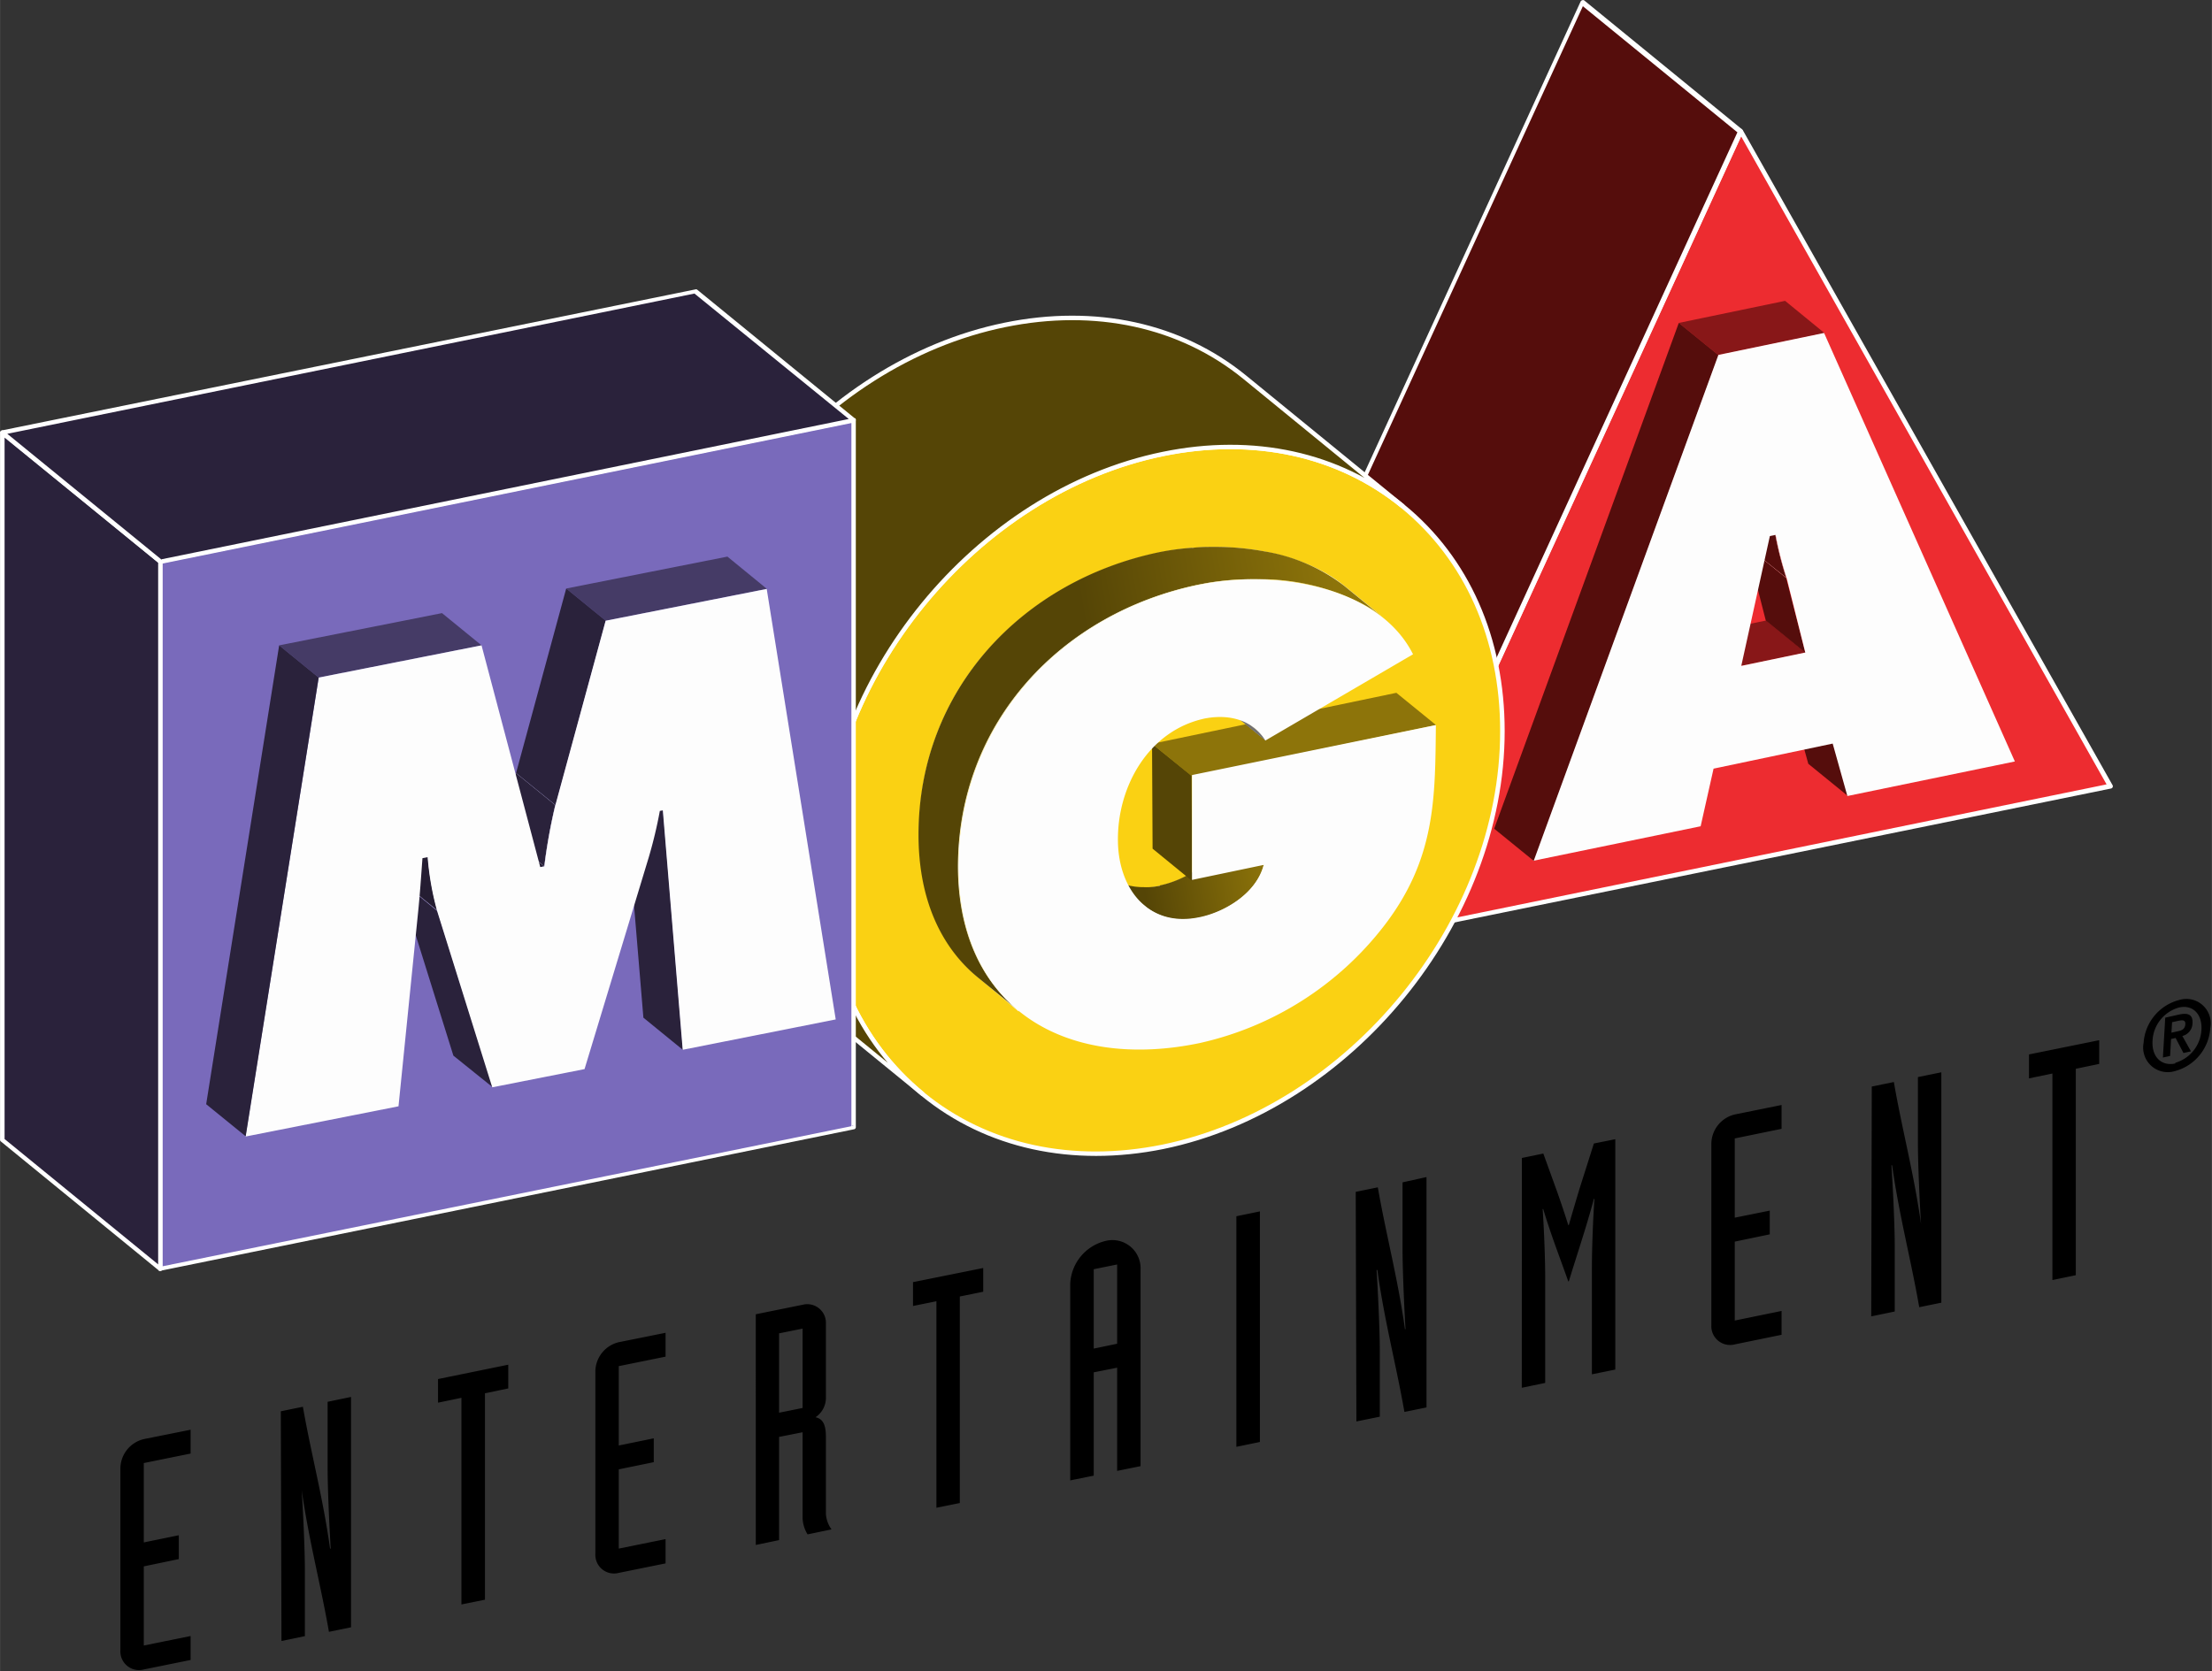 <svg height="1889" width="2500" xmlns="http://www.w3.org/2000/svg" viewBox="-0 -0.015 485.072 366.536"><rect x="-0" y="-0.015" width="485.072" height="366.536" fill="#333333" stroke="none"/><linearGradient id="a" gradientTransform="scale(-20.63 20.63) rotate(10 1697.6 114.123)" gradientUnits="userSpaceOnUse" x1="-.24" x2=".76" y1="304.83" y2="304.83"><stop offset="0" stop-color="#8d740a"/><stop offset=".12" stop-color="#8d740a"/><stop offset=".67" stop-color="#554506"/><stop offset="1" stop-color="#554506"/></linearGradient><linearGradient id="b" gradientTransform="scale(-52.27 52.27) rotate(10 1711.723 131.006)" gradientUnits="userSpaceOnUse" x1=".51" x2="1.51" y1="302.51" y2="302.51"><stop offset="0" stop-color="#8d740a"/><stop offset=".14" stop-color="#8d740a"/><stop offset=".58" stop-color="#554506"/><stop offset="1" stop-color="#554506"/></linearGradient><path d="M476.183 226.504l1.429-.315c.871-.169 1.55-.484 1.622-1.55s-.847-.87-1.574-.725l-1.331.29zm-1.356-3.293l3.003-.678c2.01-.435 3.099 0 2.978 1.913a2.93 2.93 0 0 1-2.228 2.785l1.889 3.365-1.647.363-1.719-3.293-.992.218-.218 3.729-1.574.339zm2.204 9.903a7.99 7.99 0 0 0 5.738-7.263c.194-3.56-2.058-5.594-5.012-4.843a7.942 7.942 0 0 0-5.714 7.264c-.218 3.607 2.01 5.641 4.988 4.987m.847-13.922a5.35 5.35 0 0 1 6.828 6.15 10.46 10.46 0 0 1-7.748 9.443 5.4 5.4 0 0 1-6.876-6.198 10.46 10.46 0 0 1 7.796-9.395m-27.796 16.126l-5.133 1.065v-5.254l15.4-3.123v5.205l-5.134 1.066v45.277l-5.133 1.065zm-39.61 2.857l4.842-.993c1.767 10.242 4.43 20.193 5.956 31.113-.267-4.189-.678-13.075-.678-17.53v-14.672l5.133-1.042v50.532l-4.843.992c-1.791-10.266-4.406-20.169-5.956-31.137h-.145c.29 4.165.726 13.075.726 17.554v14.528l-5.157 1.065zm-19.782 9.273l-10.266 2.107v17.384l7.675-1.55v5.206l-7.675 1.598v17.312l10.266-2.107v5.23l-10.266 2.107a4.116 4.116 0 0 1-5.133-4.213v-39.902a6.683 6.683 0 0 1 5.133-6.32l10.266-2.082zm-56.948 6.392l4.698-.968 3.05 8.426c.848 2.42 1.67 4.842 2.421 7.263h.122a616.511 616.511 0 0 1 2.42-8.208l3.076-9.685 4.697-.944V300.4l-5.133 1.041v-23.17c0-4.577.266-11.284.557-15.303h-.121c-1.744 6.513-3.68 12.106-5.496 18.087h-.122c-1.815-5.158-3.752-10.073-5.496-15.86h-.12c.266 3.899.556 10.509.556 15.085v23.05l-5.133 1.065zm-36.44 7.433l4.843-.992c1.792 10.266 4.431 20.193 5.957 31.112h.12c-.266-4.212-.653-13.074-.653-17.53v-14.672l5.254-1.162v50.531l-4.843.993c-1.791-10.266-4.43-20.193-5.932-31.137h-.17c.267 4.188.703 13.099.703 17.53v14.648l-5.133 1.041zm-26.173 5.351l5.158-1.065v50.58l-5.158 1.065zm-31.282 29.03l5.133-1.064V277.35l-5.133 1.041zm-5.157-14.163a10.12 10.12 0 0 1 7.724-9.443 6.174 6.174 0 0 1 7.699 6.27v43.123l-5.133 1.041V299.99l-5.133 1.016v22.663l-5.157 1.041zm-29.345 3.777l-5.133 1.04v-5.229l15.399-3.1v5.207l-5.133 1.04v45.302l-5.133 1.041zm-34.503 24.454l5.157-1.04v-17.41l-5.157 1.042zm-5.109-21.597L176 286.188a4.092 4.092 0 0 1 5.109 4.188v15.98a5.133 5.133 0 0 1-2.276 4.504c1.235.266 2.276 1.09 2.276 4.189v16.948a6.513 6.513 0 0 0 1.235 3.463l-5.254 1.09a7.264 7.264 0 0 1-1.09-3.536v-18.861l-5.157 1.017v22.638l-5.109 1.066zm-19.781 9.297l-10.266 2.083v17.408l7.675-1.574v5.23l-7.675 1.574v17.385l10.266-2.083v5.327l-10.266 2.082a4.092 4.092 0 0 1-5.133-4.188v-40.12a6.683 6.683 0 0 1 5.133-6.295l10.266-2.059zm-44.769 9.032l-5.133 1.065v-5.182l15.4-3.147v5.205l-5.11 1.066v45.277l-5.157 1.041zm-39.611 2.953l4.842-.992c1.792 10.242 4.455 20.169 5.957 31.113h.145c-.266-4.213-.678-13.1-.678-17.554V307.47l5.133-1.065v50.53l-4.843.994c-1.791-10.266-4.43-20.193-5.98-31.113.29 4.189.702 13.099.702 17.53v14.527l-5.133 1.065zm-19.782 9.274l-10.266 2.082v17.409l7.676-1.574v5.23l-7.676 1.598v17.36l10.266-2.082v5.254l-10.266 2.082a4.092 4.092 0 0 1-5.133-4.189V321.95a6.683 6.683 0 0 1 5.133-6.295l10.266-2.058z"/><path d="M381.731 28.738l81.039 143.724-162.053 33.099z" fill="#ed2c30"/><path d="M300.717 206.045l162.222-33.098a.484.484 0 0 0 .34-.267.46.46 0 0 0 0-.46L382.166 28.496a.581.581 0 0 0-.46-.242.557.557 0 0 0-.436.266l-81.014 176.75a.63.63 0 0 0 0 .509.581.581 0 0 0 .484.169m80.506-177.065l81.038 143.725a.46.46 0 0 1 0-.436.484.484 0 0 1 .34-.266l-161.908 33.17a.557.557 0 0 1 .484.17.484.484 0 0 1 0 .508l81.039-176.75a.484.484 0 0 1-.872 0" fill="#fff"/><path d="M300.717 205.56l-34.696-28.304L347.059.506l34.672 28.305z" fill="#550d0c"/><path d="M382.046 28.375L347.374.047a.533.533 0 0 0-.436 0 .557.557 0 0 0-.315.266l-81.063 176.75a.484.484 0 0 0 .17.58l34.648 28.305a.508.508 0 0 0 .436.121.581.581 0 0 0 .339-.29l81.038-176.75a.484.484 0 0 0-.145-.557m-81.039 176.75l-34.672-28.329a.484.484 0 0 1 0 .581L347.398.724a.678.678 0 0 1-.339.243.412.412 0 0 1-.412 0L381.32 29.27a.508.508 0 0 1-.169-.581l-81.014 176.75a.484.484 0 0 1 .339-.267.412.412 0 0 1 .411 0" fill="#fff"/><path d="M405.241 174.593l-8.692-7.07-3.172-11.5 8.644 7.07z" fill="#550d0c"/><path d="M381.973 146.023l-8.62-7.07 13.947-2.857 8.668 7.045z" fill="#881718"/><path d="M395.895 143.141l-8.668-7.045-4.188-16.368 8.668 7.07z" fill="#550d0c"/><path d="M391.803 126.798l-8.764-7.046a89.586 89.586 0 0 1-2.422-9.54l8.693 7.095a79.683 79.683 0 0 0 2.42 9.491" fill="#fff"/><path d="M391.803 126.798l-8.764-7.046a89.586 89.586 0 0 1-2.422-9.54l8.693 7.095a79.683 79.683 0 0 0 2.42 9.491" fill="#550d0c"/><path d="M376.816 77.865l-8.668-7.046 23.316-4.842 8.644 7.07z" fill="#881718"/><path d="M395.895 143.141l-4.092-16.343a75.276 75.276 0 0 1-2.42-9.491l-1.26.266-6.27 28.474 13.921-2.906m-22.832 38.086l-36.754 7.579 40.507-110.941 23.316-4.843 41.84 93.993-36.73 7.578-3.221-11.5-26.125 5.495z" fill="#fdfdfd"/><path d="M336.333 188.806l-8.668-7.046 40.483-110.94 8.668 7.045z" fill="#550d0c"/><path d="M35.156 278.319L.484 250.014V94.886l34.672 28.304z" fill="#2a223b"/><path d="M35.471 122.803L.775 94.499a.484.484 0 0 0-.775.387v155.128a.46.46 0 0 0 .194.364l34.672 28.328a.533.533 0 0 0 .532 0 .533.533 0 0 0 .267-.436V123.19a.508.508 0 0 0-.194-.387m0 155.177L.775 249.65a.484.484 0 0 1 .218.363V94.886a.533.533 0 0 1-.29.436.63.63 0 0 1-.51 0l34.673 28.232a.508.508 0 0 1-.17-.364v155.153a.46.46 0 0 1 .267-.436.412.412 0 0 1 .508 0" fill="#fff"/><path d="M255.028 251.516c-41.16 8.401-74.453-18.813-74.453-60.773s33.34-82.806 74.453-91.184 74.453 18.837 74.453 60.797-33.316 82.758-74.453 91.16" fill="#fad113"/><path d="M329.965 160.356c0-20.435-7.796-38.086-21.985-49.66s-33.025-15.689-53.049-11.621c-41.16 8.45-74.84 49.514-74.84 91.668 0 20.435 7.82 38.061 21.985 49.635s33.025 15.69 53.049 11.646c41.282-8.474 74.84-49.563 74.84-91.668m-75.058 90.7c-19.733 3.995-38.28 0-52.226-11.404s-21.621-28.789-21.621-48.91c0-41.693 33.219-82.321 74.04-90.723 19.758-4.019 38.305 0 52.227 11.428s21.646 28.74 21.646 48.91c0 41.669-33.244 82.321-74.066 90.699" fill="#fff"/><path d="M202.39 240.015l-34.696-28.329c-13.437-10.992-21.79-28.304-21.79-49.247 0-41.985 33.34-82.807 74.452-91.184 20.556-4.213 39.151.484 52.638 11.5l34.696 28.305c-13.486-10.968-32.106-15.69-52.662-11.525-41.16 8.426-74.453 49.224-74.453 91.183 0 20.993 8.33 38.28 21.791 49.297" fill="#554506"/><path d="M202.705 239.652l-34.696-28.329c-13.946-11.404-21.621-28.764-21.621-48.909 0-41.693 33.243-82.322 74.065-90.675 19.733-4.043 38.28 0 52.226 11.38l34.672 28.328.63-.75c-14.189-11.574-33.026-15.714-53.05-11.598-41.16 8.426-74.84 49.514-74.84 91.644 0 20.435 7.82 38.061 22.01 49.635l.604-.726c-13.97-11.404-21.645-28.765-21.645-48.91 0-41.693 33.243-82.321 74.065-90.699 19.757-4.043 38.28 0 52.226 11.404l.63-.75-34.697-28.329c-14.188-11.573-33.001-15.69-53.025-11.597-41.16 8.426-74.84 49.538-74.84 91.643 0 20.435 7.82 38.086 22.009 49.66l34.672 28.304z" fill="#fff"/><path d="M187.185 247.303L35.156 278.319V123.19l152.03-31.016z" fill="#796abb"/><path d="M187.088 91.69L35.084 122.73a.46.46 0 0 0-.388.436V278.32a.678.678 0 0 0 .145.387.557.557 0 0 0 .436 0l152.005-31.016a.46.46 0 0 0 .388-.484V92.15a.557.557 0 0 0-.17-.363.533.533 0 0 0-.412 0m0 155.152L35.084 277.86a.484.484 0 0 1 .411.12.46.46 0 0 1 .17.34V123.166a.508.508 0 0 1-.388.509l152.005-31.016a.508.508 0 0 1-.581-.509v155.153a.484.484 0 0 1 .387-.46" fill="#fff"/><path d="M35.156 123.19L.484 94.886l152.03-31.04 34.671 28.328z" fill="#2a223b"/><path d="M187.5 91.787l-34.672-28.304a.557.557 0 0 0-.412 0L.484 94.378a.484.484 0 0 0-.387.387.436.436 0 0 0 .17.484l34.599 28.305a.46.46 0 0 0 .387 0l152.03-31.016a.678.678 0 0 0 .387-.388.605.605 0 0 0-.17-.484M35.495 122.803L.8 94.499a.533.533 0 0 1 .145.508.484.484 0 0 1-.363.34l152.03-31.04a.63.63 0 0 1-.412 0l34.72 28.23a.436.436 0 0 1-.17-.484.412.412 0 0 1 .364-.363l-152.03 31.04a.533.533 0 0 1 .412 0M251.13 198.878l-8.668-7.046a13.874 13.874 0 0 0 11.96 2.421c5.449-1.138 12.398-5.181 14.044-11.452l8.644 7.07c-1.598 6.271-8.596 10.339-13.995 11.452a13.85 13.85 0 0 1-11.985-2.42" fill="#fff"/><path d="M144.88 154.62a6.74 6.74 0 0 1-.95.13 5 5 0 0 1-.54 0h-.13a5.58 5.58 0 0 1-2.72-.76l-.43-.28-.17-.14 3.59 2.91a1.83 1.83 0 0 0 .26.21 5.35 5.35 0 0 0 1.74.81 6.12 6.12 0 0 0 1.45.18h.18a6.59 6.59 0 0 0 .87-.09l.43-.07c2.25-.48 5.13-2.15 5.8-4.74l-3.59-2.92c-.67 2.59-3.53 4.26-5.79 4.73" fill="url(#a)" transform="matrix(2.421 0 0 2.421 -96.365 -180.069)"/><path d="M261.323 170.21l-8.692-7.07 53.582-11.185 8.692 7.07z" fill="#8d740a"/><path d="M266.505 152.705l8.668 7.07a10.774 10.774 0 0 1 2.421 2.664l-8.668-7.095a9.685 9.685 0 0 0-2.421-2.639" fill="#fff"/><path d="M277.497 162.414l-8.692-7.045a9.685 9.685 0 0 0-2.3-2.664l8.668 7.07a10.653 10.653 0 0 1 2.421 2.64" fill="#727070"/><path d="M261.396 193.212l-8.644-7.07-.12-23.001 8.691 7.045z" fill="#554506"/><path d="M223.383 221.855l-8.644-7.263c-8.208-6.683-13.172-17.264-13.22-31.476-.17-31.767 22.711-55.688 52.71-61.935 13.172-2.76 30.266-1.041 40.532 7.263l8.692 7.07c-10.266-8.377-27.384-10.12-40.556-7.263-29.999 6.27-52.855 30.168-52.734 61.935 0 14.285 5.06 24.866 13.22 31.476" fill="#fff"/><path d="M147.76 124a23.35 23.35 0 0 0-3 .41C132.4 127 123 136.87 123 150c0 5.9 2.07 10.27 5.46 13l1.79 1.46 1.78 1.46c-3.38-2.77-5.44-7.13-5.46-13 0-13.12 9.38-23 21.79-25.58l.74-.14a24.23 24.23 0 0 1 4.13-.35h.77a20.1 20.1 0 0 1 9.62 2.46c.25.15.5.3.74.47l.4.29c.14.1.27.21.4.32l-3.59-2.93a16.07 16.07 0 0 0-7.23-3.13 24.52 24.52 0 0 0-4.52-.41c-.68 0-1.36 0-2 .09" fill="url(#b)" transform="matrix(2.421 0 0 2.421 -96.365 -180.069)"/><path d="M314.88 159.025c-.169 15.931 0 29.248-11.33 43.993a70.36 70.36 0 0 1-40.46 25.762c-29.054 6.077-52.758-7.263-52.927-38.594 0-31.767 22.71-55.688 52.758-61.935 16.562-3.463 39.394.193 46.948 15.253l-32.372 18.91c-2.687-4.334-7.65-5.883-13.22-4.842-12.396 2.615-19.2 14.89-19.127 26.633 0 10.702 6.682 19.37 17.965 16.949 5.424-1.114 12.373-5.181 14.019-11.452l-15.738 3.292v-23.001z" fill="#fdfdfd"/><path d="M149.753 230.281l-8.668-7.07-4.382-52.565 8.692 7.119z" fill="#2a223b"/><path d="M118.47 190.186l-8.667-7.07.896-.17 8.668 7.07z" fill="#251d32"/><path d="M119.367 190.016l-8.668-7.07a114.718 114.718 0 0 1 2.42-13.413l8.645 7.045a124.524 124.524 0 0 0-2.422 13.438" fill="#fff"/><path d="M119.367 190.016l-8.668-7.07a114.718 114.718 0 0 1 2.42-13.413l8.645 7.045a124.524 124.524 0 0 0-2.422 13.438M108.084 238.514l-8.668-6.974L87.31 192.8l8.62 7.07z" fill="#2a223b"/><path d="M95.905 199.701l-8.668-7.07a64.574 64.574 0 0 1-2.107-11.743l8.693 7.07a62.177 62.177 0 0 0 2.082 11.743" fill="#fff"/><path d="M95.905 199.701l-8.668-7.07a64.574 64.574 0 0 1-2.107-11.743l8.693 7.07a62.177 62.177 0 0 0 2.082 11.743" fill="#251d32"/><path d="M132.829 136.144l-8.668-7.07 35.35-6.997 8.643 7.07z" fill="#453b66"/><path d="M121.836 176.578l-8.668-7.045 10.993-40.459 8.668 7.07z" fill="#2a223b"/><path d="M69.877 148.613l-8.668-7.07 35.713-7.07 8.668 7.07z" fill="#453b66"/><path d="M69.877 148.613l35.713-7.07 12.88 48.643.897-.17a124.524 124.524 0 0 1 2.42-13.438l11.017-40.434 35.326-6.973 15.133 94.428-33.558 6.658-4.359-52.516-.653.12a99.028 99.028 0 0 1-2.422 10.146l-14.091 46.487-20.242 3.995-12.106-38.74a62.129 62.129 0 0 1-2.058-11.742l-1.138.218c-.29 3.922-.557 7.99-.968 11.96l-4.286 42.469-33.558 6.634z" fill="#fdfdfd"/><path d="M53.872 249.24l-8.668-7.046 16.005-100.65 8.668 7.07z" fill="#2a223b"/></svg>